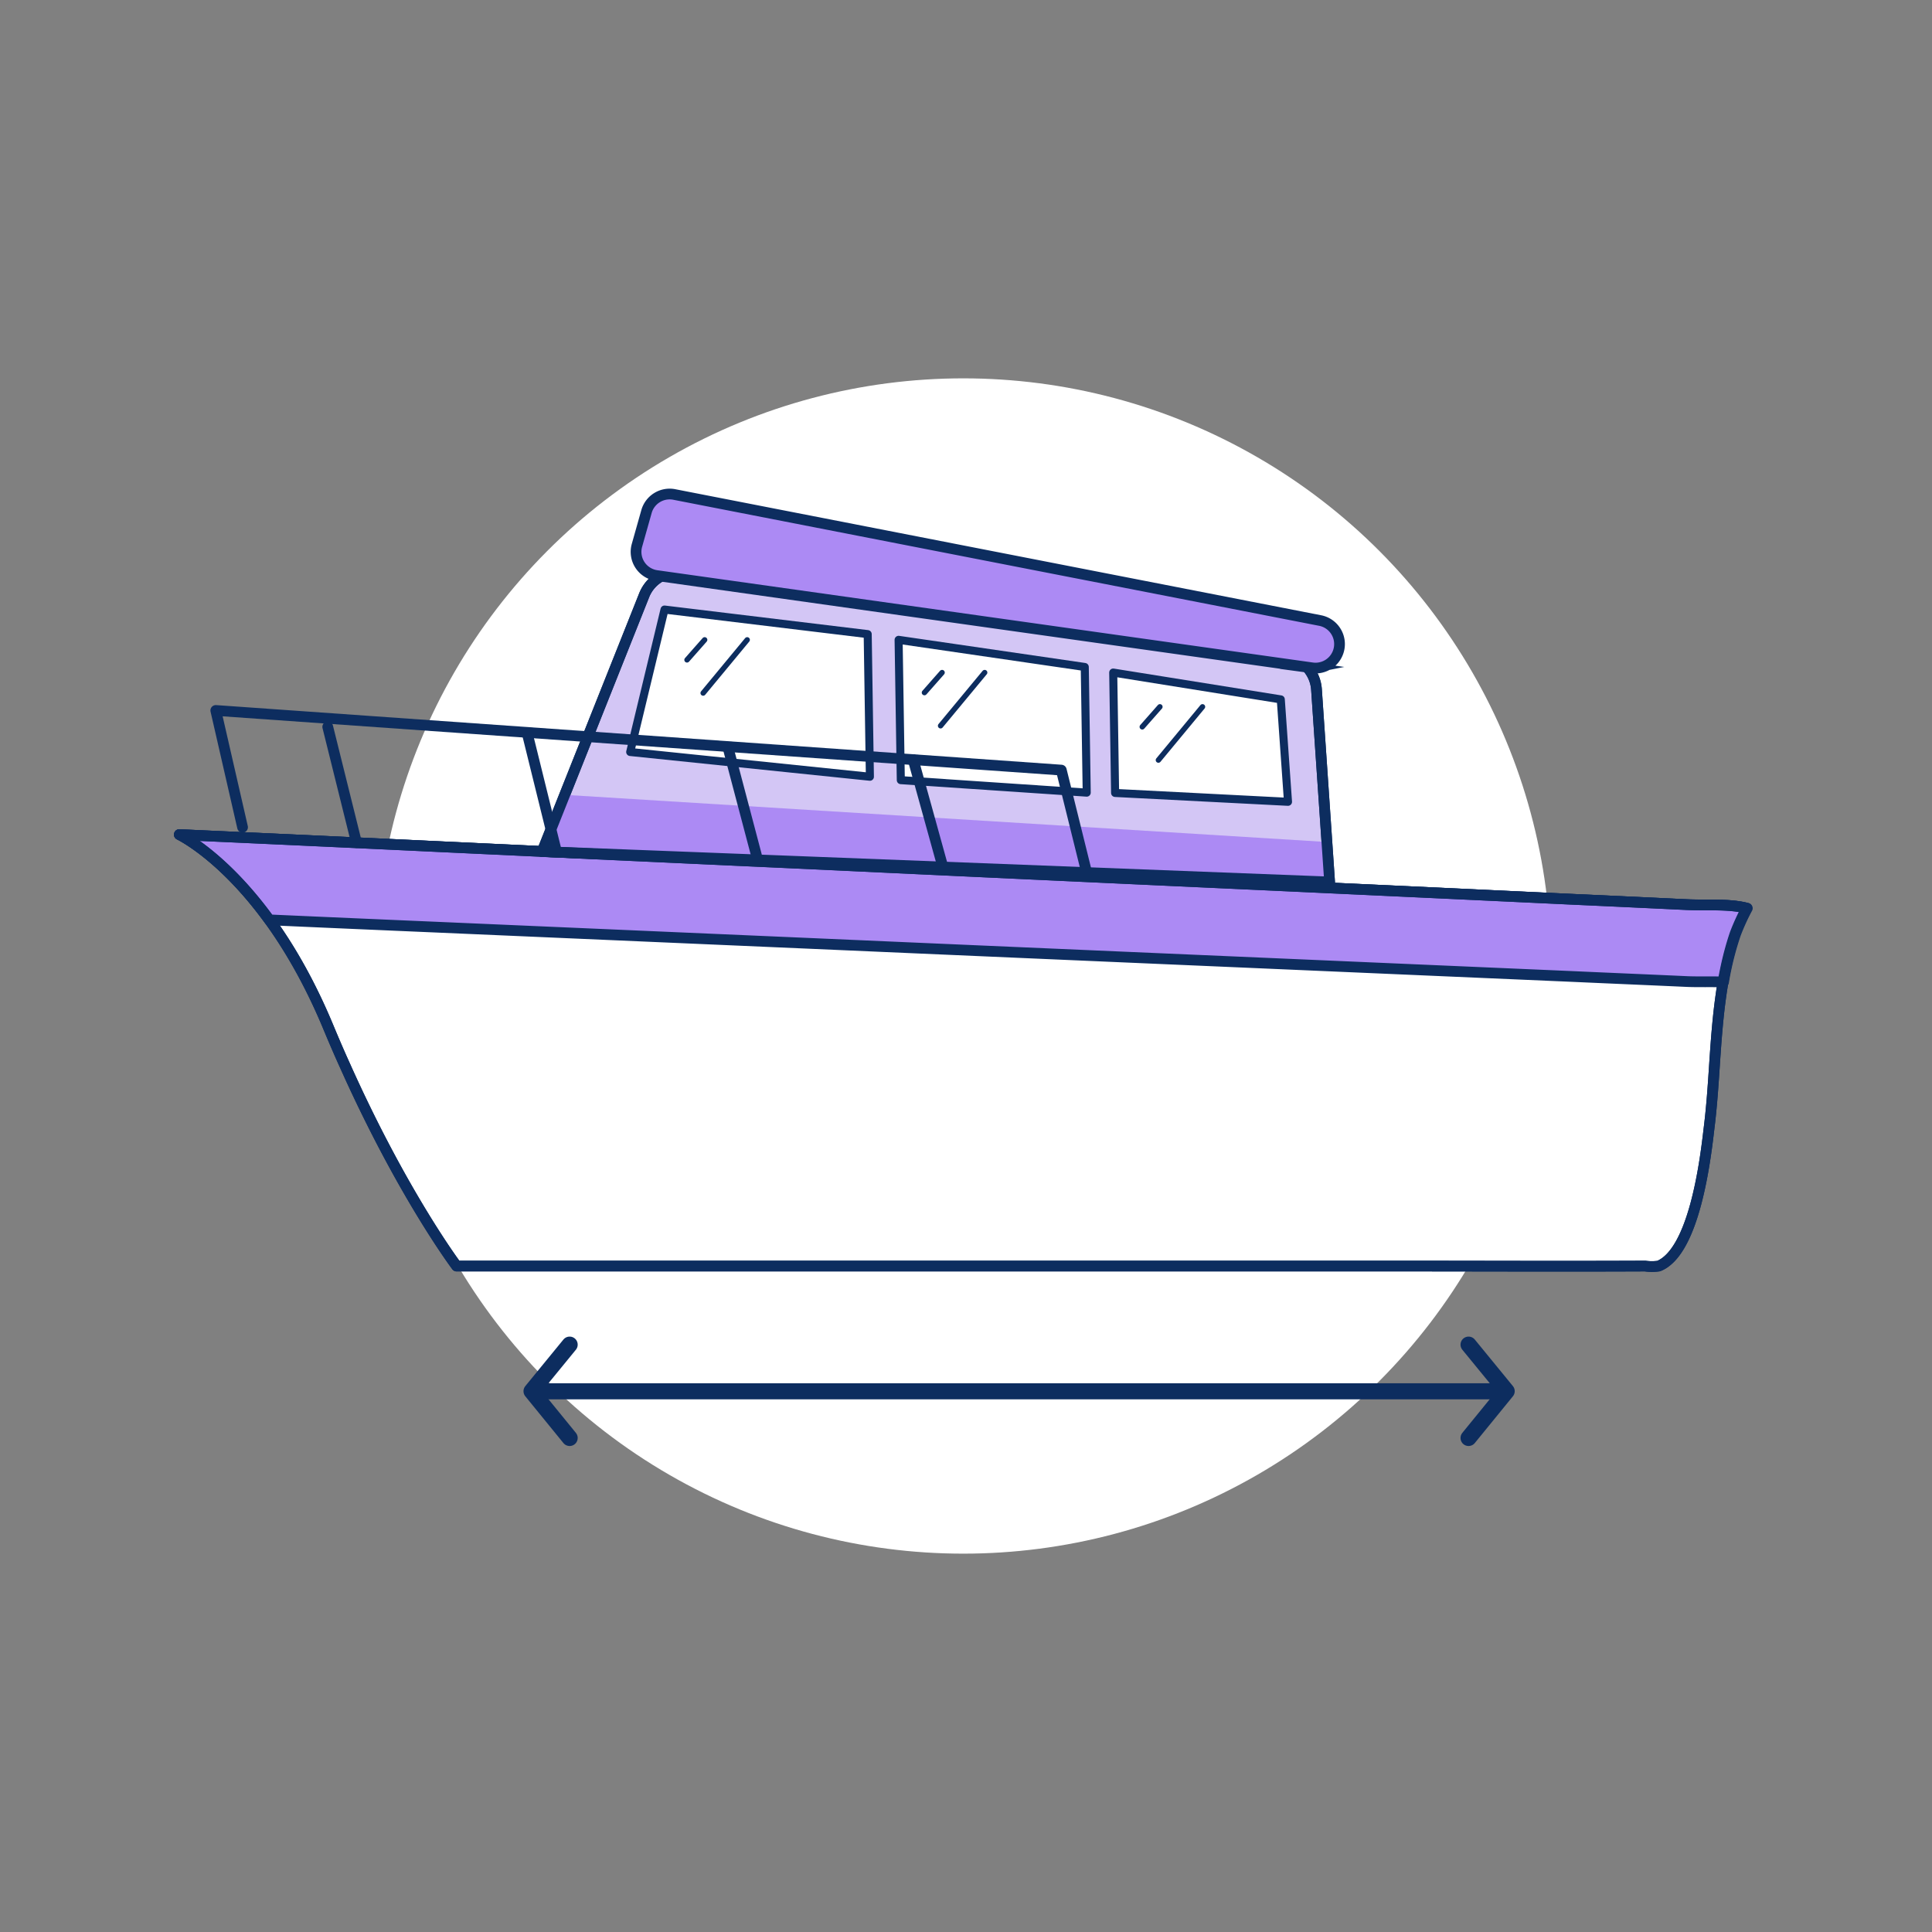<?xml version="1.0" encoding="UTF-8"?>
<svg xmlns="http://www.w3.org/2000/svg" xmlns:xlink="http://www.w3.org/1999/xlink" width="360" height="360" viewBox="0 0 360 360">
  <rect x="0" y="0" width="360" height="360" fill="#808080" stroke="none"/>
  <defs>
    <clipPath id="clip-Ahoy_Insurance_Boat_size">
      <rect width="360" height="360"></rect>
    </clipPath>
  </defs>
  <g id="Ahoy_Insurance_Boat_size" data-name="Ahoy Insurance  Boat size" clip-path="url(#clip-Ahoy_Insurance_Boat_size)">
    <g id="insurance_ahoy_" data-name="insurance ahoy " transform="translate(-1128.646 -1670.384)">
      <circle id="Ellipse_18605" data-name="Ellipse 18605" cx="109.5" cy="109.5" r="109.5" transform="translate(1198.646 1740.884)" fill="#fff"></circle>
    </g>
    <g id="Length" transform="translate(-85.242 -90.685)">
      <path id="Path_3415" data-name="Path 3415" d="M7.37,271.54s16.015,7.563,27.793,35.953c1.03,2.47,2.049,4.847,3.091,7.13,10.712,23.953,20.78,37.311,20.78,37.311H233.962c15.524,0,31.024.07,46.524,0a8.794,8.794,0,0,0,2.54,0c6.626-2.669,8.687-19.668,9.366-25.545.515-4.062.784-8.2,1.054-12.3.55-8.137,1.171-16.261,3.793-24.023a40.611,40.611,0,0,1,2.189-4.8c-3.3-.866-7.551-.515-11.04-.667-7.141-.339-14.306-.679-21.436-1q-32.265-1.523-64.542-3.009-38.5-1.768-77.01-3.582-34.921-1.593-69.822-3.231-21.517-1.019-42.965-1.99Z" transform="translate(111.29 -25.339)" fill="#fff" stroke="#0d2d5f" stroke-linecap="round" stroke-linejoin="round" stroke-width="2"></path>
      <path id="Path_3416" data-name="Path 3416" d="M7.28,271.54s7.937,3.746,16.765,15.887q15.676.7,31.375,1.37l69.8,3.032q38.518,1.686,77.033,3.348l64.624,2.8c7.141.328,14.294.62,21.436.948,2.1.082,4.46,0,6.708.07a56.643,56.643,0,0,1,2.236-8.933,40.607,40.607,0,0,1,2.189-4.8c-3.3-.866-7.551-.515-11.04-.667-7.141-.339-14.306-.679-21.436-1q-32.265-1.523-64.542-3.009-38.5-1.768-77.01-3.582Q90.5,275.415,55.6,273.776q-21.517-1.019-42.965-1.99Z" transform="translate(111.38 -25.339)" fill="#ac8af4" stroke="#0d2d5f" stroke-linecap="round" stroke-linejoin="round" stroke-width="2"></path>
      <path id="Path_3417" data-name="Path 3417" d="M220.5,287.507l-2.447-35.882a6.907,6.907,0,0,0-5.947-6.357L100.159,229.779a6.932,6.932,0,0,0-7.376,4.285L73.76,281.841Z" transform="translate(112.497 -32.48)" fill="#d3c6f5" stroke="#0d2d5f" stroke-linecap="round" stroke-linejoin="round" stroke-width="2"></path>
      <path id="Path_3418" data-name="Path 3418" d="M73.76,275.782l146.785,5.678L220.029,274,77.986,265.21Z" transform="translate(112.451 -26.42)" fill="#ac8af4"></path>
      <path id="Path_3419" data-name="Path 3419" d="M111.6,250.749l-31.223-5,.351,22.431,32.218,1.651Z" transform="translate(212.297 -29.742)" fill="#fff" stroke="#0d2d5f" stroke-linecap="round" stroke-linejoin="round" stroke-width="1.5"></path>
      <path id="Path_3420" data-name="Path 3420" d="M147.47,269.012l-.363-23.414-34.688-5.057.41,26.142Z" transform="translate(140.266 -30.631)" fill="#fff" stroke="#0d2d5f" stroke-linecap="round" stroke-linejoin="round" stroke-width="1.5"></path>
      <path id="Path_3421" data-name="Path 3421" d="M191.593,266.873l-.41-26.575-37.861-4.577-6.392,26.54Z" transform="translate(55.741 -31.454)" fill="#fff" stroke="#0d2d5f" stroke-linecap="round" stroke-linejoin="round" stroke-width="1.5"></path>
      <path id="Path_3422" data-name="Path 3422" d="M274.7,282l-4.73-19.106L112.419,251.78l4.987,21.764" transform="translate(13.032 -28.713)" fill="none" stroke="#0d2d5f" stroke-linecap="round" stroke-linejoin="round" stroke-width="2"></path>
      <path id="Path_3423" data-name="Path 3423" d="M140.859,279.91l-5.619-20.3" transform="translate(120.16 -27.376)" fill="none" stroke="#0d2d5f" stroke-linecap="round" stroke-linejoin="round" stroke-width="2"></path>
      <path id="Path_3424" data-name="Path 3424" d="M170.305,277.756,164.99,257.62" transform="translate(55.885 -27.716)" fill="none" stroke="#0d2d5f" stroke-linecap="round" stroke-linejoin="round" stroke-width="2"></path>
      <path id="Path_3425" data-name="Path 3425" d="M202.264,277.455,196.82,255.41" transform="translate(-13.337 -28.093)" fill="none" stroke="#0d2d5f" stroke-linecap="round" stroke-linejoin="round" stroke-width="2"></path>
      <path id="Path_3426" data-name="Path 3426" d="M234,275.966,228.64,254.39" transform="translate(-82.328 -28.267)" fill="none" stroke="#0d2d5f" stroke-linecap="round" stroke-linejoin="round" stroke-width="2"></path>
      <path id="Path_3427" data-name="Path 3427" d="M220.5,287.507l-2.447-35.882a6.907,6.907,0,0,0-5.947-6.357L100.159,229.779a6.932,6.932,0,0,0-7.376,4.285L73.76,281.841Z" transform="translate(112.497 -32.48)" fill="none" stroke="#0d2d5f" stroke-linecap="round" stroke-linejoin="round" stroke-width="2"></path>
      <path id="Path_3428" data-name="Path 3428" d="M198.167,249.723,76,232.525a4.46,4.46,0,0,1-3.676-5.643l1.779-6.3a4.484,4.484,0,0,1,5.128-3.173l120.408,23.5a4.471,4.471,0,0,1-1.475,8.815Z" transform="translate(131.609 -34.593)" fill="#ac8af4" stroke="#0d2d5f" stroke-miterlimit="10" stroke-width="2"></path>
      <path id="Path_3430" data-name="Path 3430" d="M7.37,271.54s16.015,7.563,27.793,35.953c1.03,2.47,2.049,4.847,3.091,7.13,10.712,23.953,20.78,37.311,20.78,37.311H233.962c15.524,0,31.024.07,46.524,0a8.794,8.794,0,0,0,2.54,0c6.626-2.669,8.687-19.668,9.366-25.545.515-4.062.784-8.2,1.054-12.3.55-8.137,1.171-16.261,3.793-24.023a40.611,40.611,0,0,1,2.189-4.8c-3.3-.866-7.551-.515-11.04-.667-7.141-.339-14.306-.679-21.436-1q-32.265-1.523-64.542-3.009-38.5-1.768-77.01-3.582-34.921-1.593-69.822-3.231-21.517-1.019-42.965-1.99Z" transform="translate(111.29 -25.339)" fill="none" stroke="#0d2d5f" stroke-linecap="round" stroke-linejoin="round" stroke-width="2"></path>
      <path id="Path_3431" data-name="Path 3431" d="M104.06,251.2l-3.29,3.735" transform="translate(197.314 -28.812)" fill="none" stroke="#0d2d5f" stroke-linecap="round" stroke-linejoin="round" stroke-width="1"></path>
      <path id="Path_3432" data-name="Path 3432" d="M102.208,251.2l-8.219,9.928" transform="translate(207.103 -28.812)" fill="none" stroke="#0d2d5f" stroke-linecap="round" stroke-linejoin="round" stroke-width="1"></path>
      <path id="Path_3433" data-name="Path 3433" d="M138.729,245.75l-3.29,3.735" transform="translate(122.057 -29.742)" fill="none" stroke="#0d2d5f" stroke-linecap="round" stroke-linejoin="round" stroke-width="1"></path>
      <path id="Path_3434" data-name="Path 3434" d="M136.878,245.75l-8.218,9.916" transform="translate(131.844 -29.742)" fill="none" stroke="#0d2d5f" stroke-linecap="round" stroke-linejoin="round" stroke-width="1"></path>
      <path id="Path_3435" data-name="Path 3435" d="M176.519,240.54l-3.29,3.735" transform="translate(40.026 -30.631)" fill="none" stroke="#0d2d5f" stroke-linecap="round" stroke-linejoin="round" stroke-width="1"></path>
      <path id="Path_3436" data-name="Path 3436" d="M174.666,240.54l-8.207,9.916" transform="translate(49.805 -30.631)" fill="none" stroke="#0d2d5f" stroke-linecap="round" stroke-linejoin="round" stroke-width="1"></path>
      <path id="Path_3437" data-name="Path 3437" d="M-3957.911-331.751h178.7" transform="translate(4143.762 681.684)" fill="none" stroke="#0d2d5f" stroke-linecap="round" stroke-width="3"></path>
      <path id="Path_3438" data-name="Path 3438" d="M-3937.283-337.754l-7.1,8.673,7.1,8.714" transform="translate(4128.67 678.994)" fill="none" stroke="#0d2d5f" stroke-linecap="round" stroke-linejoin="round" stroke-width="3"></path>
      <path id="Path_3439" data-name="Path 3439" d="M-3944.378-337.754l7.1,8.673-7.1,8.714" transform="translate(4303.266 678.994)" fill="none" stroke="#0d2d5f" stroke-linecap="round" stroke-linejoin="round" stroke-width="3"></path>
    </g>
  </g>
</svg>
